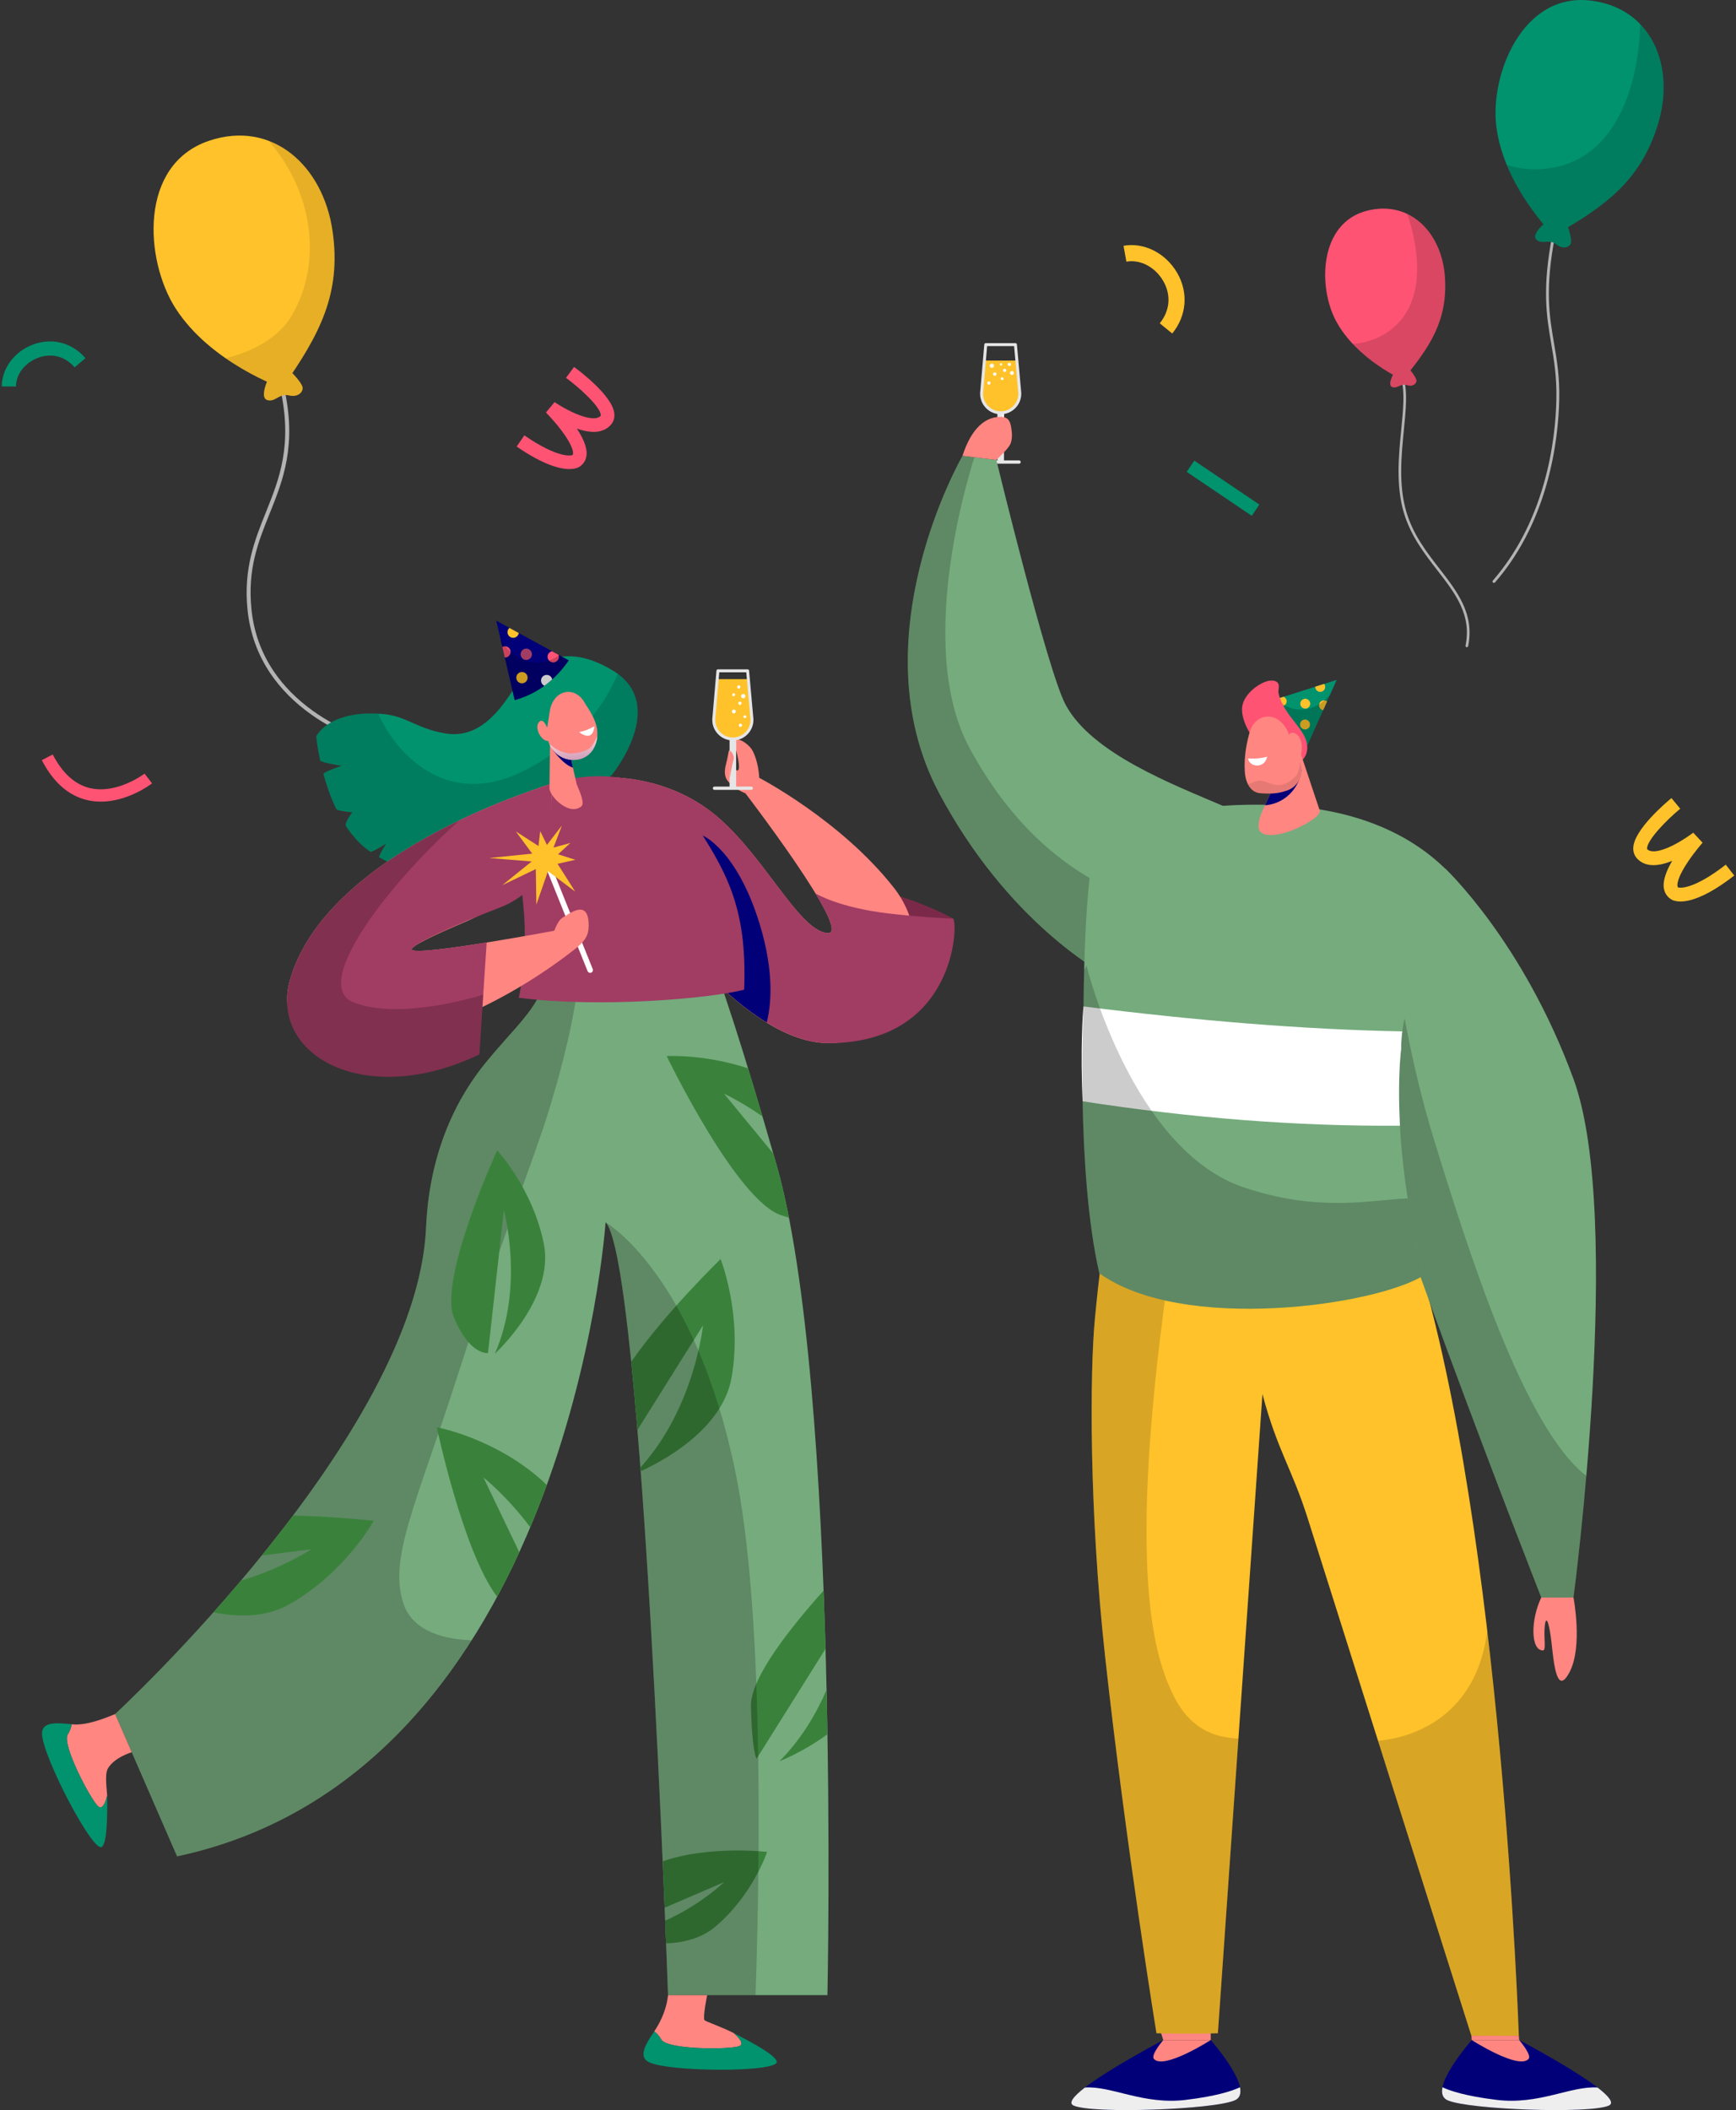 <?xml version="1.0" encoding="UTF-8"?>
<svg xmlns="http://www.w3.org/2000/svg" xmlns:xlink="http://www.w3.org/1999/xlink" viewBox="0 0 446 542">
  <rect x="0" y="0" width="446" height="542" fill="#333333" stroke="none"/>
  <defs>
    <clipPath id="clippath">
      <path d="m146.547,193.552c1.42.043,3.942-.519,4.98-1.384.92-.767,1.739-2.617,1.914-3.028-.006.071-.006.142-.014.213-.51,4.363-3.845,6.353-7.298,5.74-2.306-.409-4.099-1.982-5-4.006,1.932,1.817,4.142,2.426,5.419,2.465Z" fill="none"/>
    </clipPath>
  </defs>
  <g isolation="isolate">
    <g id="_レイヤー_1" data-name="レイヤー 1">
      <g>
        <g>
          <g>
            <g>
              <rect x="256.246" y="100.017" width="1.689" height="18.663" fill="#e6e6e6"/>
              <path d="m257.936,106.261v2.701c-.08-.302-.16-.59-.234-.846-.316-1.097-.168-1.664.234-1.855Z" fill="#fff"/>
              <path d="m260.562,104.585c-.886.888-2.112,1.44-3.471,1.44-2.792,0-5.02-2.328-4.898-5.117l.833-8.294h8.026l.937,8.294c.063,1.431-.493,2.741-1.427,3.677Z" fill="#ffc22a"/>
              <path d="m257.091,106.406c-1.455,0-2.81-.579-3.816-1.63-1.006-1.051-1.525-2.43-1.462-3.884 0-.005.001-.011.001-.016l1.062-12.389c.017-.197.181-.348.379-.348h7.625c.197,0,.361.15.378.346l1.109,12.389c.001.006.001.012.001.017.063,1.453-.456,2.833-1.462,3.884-1.006,1.051-2.361,1.63-3.816,1.63Zm-4.519-5.472c-.052,1.242.392,2.419,1.252,3.317.861.9,2.022,1.395,3.267,1.395s2.406-.496,3.267-1.395c.859-.898,1.304-2.075,1.252-3.316l-1.077-12.034h-6.929l-1.032,12.033Z" fill="#e6e6e6"/>
              <path d="m261.812,119.103h-9.443c-.233,0-.422-.189-.422-.422s.189-.422.422-.422h9.443c.233,0,.422.189.422.422s-.189.422-.422.422Z" fill="#e6e6e6"/>
            </g>
            <path d="m258.535,95.129c0,.233-.189.422-.422.422s-.422-.189-.422-.422.189-.422.422-.422.422.189.422.422Z" fill="#fff"/>
            <path d="m254.487,98.382c0,.233-.189.422-.422.422s-.422-.189-.422-.422.189-.422.422-.422.422.189.422.422Z" fill="#fff"/>
            <circle cx="257.168" cy="93.597" r=".296" fill="#fff"/>
            <path d="m259.746,93.597c0,.233-.189.422-.422.422s-.422-.189-.422-.422.189-.422.422-.422.422.189.422.422Z" fill="#fff"/>
            <path d="m260.479,95.805c0,.276-.224.5-.5.5-.276,0-.5-.224-.5-.5,0-.276.224-.5.5-.5.276,0,.5.224.5.5Z" fill="#fff"/>
            <path d="m257.837,97.273c0,.206-.167.373-.373.373-.206,0-.373-.167-.373-.373,0-.206.167-.373.373-.373.206,0,.373.167.373.373Z" fill="#fff"/>
            <path d="m255.365,93.943c0,.303-.246.549-.549.549-.303,0-.549-.246-.549-.549,0-.303.246-.549.549-.549.303,0,.549.246.549.549Z" fill="#fff"/>
            <circle cx="255.576" cy="96.083" r=".435" fill="#fff"/>
          </g>
          <g>
            <path d="m343.414,174.636l-7.497,16.728c-4.678-2.333-8.015-6.103-10.214-11.093l17.711-5.635Z" fill="#00936e"/>
            <path d="m337.911,176.389c-.03.619.401,1.179,1.026,1.302.69.135,1.359-.314,1.495-1.005.073-.373-.024-.742-.241-1.022l-2.279.725Z" fill="#ffc22a"/>
            <path d="m338.906,180.915c-.135.69.314,1.359,1.005,1.495l.02.004,1.009-2.252c-.153-.122-.336-.209-.539-.248-.69-.135-1.359.314-1.494,1.002Z" fill="#ffc22a"/>
            <path d="m334.086,180.51c-.135.69.314,1.359,1.004,1.494.69.135,1.359-.314,1.494-1.004.135-.69-.314-1.359-1.004-1.494-.69-.135-1.359.314-1.494,1.004Z" fill="#ffc22a"/>
            <circle cx="335.28" cy="186.095" r="1.273" fill="#ffc22a"/>
            <path d="m328.035,179.889c-.135.69.314,1.359,1.005,1.495.69.135,1.359-.315,1.495-1.005.117-.595-.204-1.178-.743-1.409l-1.598.509c-.075.121-.129.26-.159.411Z" fill="#ffc22a"/>
            <path d="m328.532,185.174c.452.608.932,1.188,1.44,1.736.482-.103.88-.487.981-1.0.135-.69-.315-1.356-1.005-1.491-.605-.119-1.189.209-1.415.755Z" fill="#ffc22a"/>
            <g opacity=".2">
              <path d="m325.705,180.271c2.198,4.99,5.533,8.759,10.212,11.092l5.844-13.041c-3.916,4.948-10.065,5.121-13.72,1.204l-2.337.745Z"/>
            </g>
          </g>
          <g>
            <path d="m314.23,243.005c5.541-11.817,10.082-31.642-.056-36.009-12.698-5.47-33.808-13.454-40.455-26.074-4.699-8.921-17.749-62.795-17.749-62.795l-8.7-1.028s-27.171,47.012-5.938,86.749c16.959,31.739,40.869,47.366,52.314,51.302,5.494,1.889,16.276-2.959,20.583-12.146Z" fill="#75ab7d"/>
            <path d="m255.97,118.127s2.897-2.648,3.552-3.953c.651-1.296.482-3.203.254-4.448-.225-1.226-.537-2.737-2.935-2.654-5.824.201-8.445,6.557-9.571,10.027l8.7,1.028Z" fill="#ff8681"/>
            <g opacity=".2">
              <path d="m311.066,241.542c-.131.324-.269.638-.412.948-2.055,4.395-11.511,14.549-17.009,12.66-11.445-3.934-35.352-19.563-52.311-51.302-21.235-39.738,5.937-86.748,5.937-86.748l3.07.36s-15.984,47.535-1.231,74.728c10.747,19.811,25.465,33.306,45.298,39.886,6.436,2.132,14.53,2.488,16.658,9.467Z"/>
            </g>
          </g>
          <polygon points="311.051 524.015 311.051 519.085 297.578 519.988 298.865 524.015 311.051 524.015" fill="#ff8681"/>
          <g>
            <path d="m390.296,524.015s3.787,2.23,4.691,4.401c.905,2.172-2.805,3.529-8.415,1.719-5.61-1.81-8.462-6.121-8.462-6.121h12.186Z" fill="#ff8681"/>
            <g>
              <path d="m378.111,524.015s-11.549,13.045-6.236,15.458c5.313,2.413,36.641,3.542,41.467,1.37,4.826-2.172-23.045-16.828-23.045-16.828,0,0,3.298,3.817,2.413,4.838-2.518,2.906-14.599-4.838-14.599-4.838Z" fill="#010078"/>
              <path d="m410.437,536.209c-6.796-.498-14.952,4.506-25.932,3.172-8.005-.973-12.019-2.342-13.914-3.243-.303,1.516-.016,2.745,1.283,3.335,5.313,2.413,36.641,3.542,41.467,1.37,1.457-.656-.068-2.449-2.904-4.634Z" fill="#eee"/>
            </g>
          </g>
          <g>
            <path d="m298.865,524.015s-5.309,3.752-6.515,7.493c-1.206,3.74,8.928,2.654,12.91-.603,3.982-3.258,5.791-6.889,5.791-6.889h-12.186Z" fill="#ff8681"/>
            <g>
              <path d="m311.051,524.015s11.549,13.045,6.236,15.458c-5.313,2.413-36.641,3.542-41.467,1.37-4.826-2.172,23.045-16.828,23.045-16.828,0,0-3.298,3.817-2.413,4.838,2.518,2.906,14.599-4.838,14.599-4.838Z" fill="#010078"/>
              <path d="m278.725,536.209c6.796-.498,14.952,4.506,25.932,3.172,8.005-.973,12.019-2.342,13.914-3.243.303,1.516.016,2.745-1.283,3.335-5.313,2.413-36.641,3.542-41.467,1.37-1.457-.656.068-2.449,2.904-4.634Z" fill="#eee"/>
            </g>
          </g>
          <path d="m285.396,311.293c28.011,5.215,65.117,4.145,76.198,3.125.696,2.637,1.478,5.398,2.38,8.321,21.931,71.053,26.229,200.177,26.229,200.177,0,0-6.972.282-12.186,0,0,0-33.454-105.635-42.01-132.778-4.082-12.951-7.826-17.538-11.669-32.039l-11.448,164.163s-7.288.234-15.78,0c0,0-7.929-48.782-13.208-96.89-4.116-37.516-3.934-73.101-2.584-86.905,1.022-10.456,2.183-21.093,4.078-27.173Z" fill="#ffc22a"/>
          <g opacity=".15">
            <path d="m318.167,446.586l-5.277,75.675s-7.289.234-15.78,0c0,0,0-.003-.003-.009-.12-.752-7.967-49.15-13.204-96.88-4.117-37.518-3.935-73.102-2.584-86.907,1.023-10.455,2.183-21.091,4.078-27.172,8.047,1.499,8.132,1.863,16.849,2.476-13.999,88.705-5.451,111.611-1.177,120.904,5.135,11.163,13.236,11.617,17.099,11.913Z"/>
          </g>
          <g opacity=".15">
            <path d="m390.181,522.916v.02c-.182.003-.547.009-1.04.017-.071.003-.142.003-.219.006-1.436.026-3.764.063-5.901.08h-.068c-2.579.017-4.861,0-4.938-.128-.003-.011-.014-.046-.031-.097-.014-.048-.037-.116-.062-.198-4.002-12.868-8.075-25.714-12.161-38.556-1.02-3.205-11.724-36.898-11.724-36.898,12.572-1.231,25.676-9.07,28.047-28.241l.103.692c5.898,50.124,7.742,95.786,7.99,102.471.003.276.006.556.006.832Z"/>
          </g>
          <polygon points="390.296 524.015 390.203 522.915 378.017 522.915 378.111 524.015 390.296 524.015" fill="#ff8681"/>
          <path d="m404.249,410.341s2.43,12.545-.985,19.113c-3.162,6.081-4.007-1.445-4.598-6.962-.591-5.517-1.423-7.857-1.773-5.057-.394,3.153.457,6.523-.525,6.502-3.153-.066-3.153-7.882-.394-13.596,2.759-5.714,8.276,0,8.276,0Z" fill="#ff8681"/>
          <path d="m282.429,327.051c-6.054-26.398-4.041-68.617-4.041-68.617,0,0,.068-35.309,3.588-42.692,12.558-4.837,21.886-9.665,44.839-8.979,18.109.541,35.972,5.745,48.098,20.257,6.661,7.971-14.862,19.306-14.95,42.495,0,0-3.144,23.854,5.877,58.044-12.437,7.823-62.039,14.879-83.41-.508Z" fill="#75ab7d"/>
          <g>
            <path d="m321.328,188.663s-2.94-4.324-2.076-7.726c.865-3.402,5.543-6.458,7.816-6.112,2.273.346,1.166,2.122,1.409,3.229,1.318,6.006,7.322,9.239,7.38,13.902.058,4.663-5.996,6.162-7.899,4.952-1.903-1.211-6.631-8.245-6.631-8.245Z" fill="#ff5374"/>
            <path d="m334.094,193.326l5.017,15.021c.018,2.18-11.713,8.213-15.152,5.453-1.007-.808-.724-2.896.226-5.158l5.651-12.319,4.258-2.997Z" fill="#ff8681"/>
            <path d="m328.7,198.799c2.403-.423,5.681-1.044,5.681-1.044,0,0-.212,3.825-3.564,6.7-1.774,1.522-3.844,2.251-5.807,2.387l3.69-8.043Z" fill="#010078"/>
            <path d="m330.769,187.753l3.364,8.429c.887,2.864-.659,5.92-3.498,6.884-2.269.77-3.764.868-6.739.697-2.479-.142-3.891-2.423-4.095-5.648-.265-4.183.68-8.112,1.304-10.185,1.421-4.728,7.07-5.51,9.665-.177Z" fill="#ff8681"/>
            <path d="m330.939,192.036c.084-.556.082-1.118.047-1.679-.067-1.067.082-2.668,1.713-1.988,2.373.989,2.416,6.692-.193,7.289-1.938.444-1.778-2.221-1.567-3.622Z" fill="#ff8681"/>
            <path d="m325.561,194.368s-2.004.632-4.902.459c0,0,.016.983,1.193,1.562,1.178.579,3.171.259,3.709-2.021Z" fill="#fff"/>
            <g opacity=".1">
              <path d="m322.929,200.611c2.718-.726,5.073,3.311,9.717-.95.866-.795,1.236-2.596,1.414-3.664l.074.184c.887,2.864-.659,5.92-3.498,6.884-2.269.77-3.764.868-6.739.697-1.512-.087-2.625-.972-3.311-2.379.496.048,1.514-.551,2.344-.773Z"/>
            </g>
          </g>
          <path d="m371.294,223.12s19.951,18.554,32.955,54.021c13.005,35.467,0,133.2,0,133.2h-8.276s-46.853-119.407-51.012-145.417c-4.16-26.009,26.332-41.805,26.332-41.805Z" fill="#75ab7d"/>
          <g opacity=".2">
            <path d="m407.545,379.112c-1.567,18.231-3.297,31.23-3.297,31.23h-8.275s-16.666-42.473-31.002-82.274c.305-.165.596-.336.866-.507-9.018-34.19-5.876-58.045-5.876-58.045.011-2.824.339-5.471.895-7.958,1.764,9.523,4.194,20.274,7.52,31.061,8.773,28.466,23.055,73.985,39.168,86.494Z"/>
          </g>
          <path d="m359.962,269.514s-.581,4.405-.527,12.141c.006.624.014,1.268.026,1.932.017.861.043,1.752.077,2.678.014.373.029.749.046,1.131.026.573.054,1.157.085,1.752-26.582.197-53.786-1.986-81.53-6.266-.584-12.626.009-23.023.245-24.36,28.759,3.607,56.233,5.921,81.881,6.4-.191,1.476-.296,3.006-.302,4.59Z" fill="#fff"/>
          <g opacity=".2">
            <path d="m365.838,327.56c-12.435,7.822-62.038,14.877-83.408-.51-6.055-26.397-4.041-68.617-4.041-68.617,0,0,.009-3.827.142-9.221l.596-1.177s11.651,47.355,40.497,56.988c18.77,6.269,31.291,3.385,42.047,2.795.96,6.061,2.302,12.68,4.166,19.741Z"/>
          </g>
        </g>
        <g>
          <path d="m94.189,190.597c-.045,0-.091-.006-.137-.019-.07-.019-7.034-1.995-14.218-7.131-4.226-3.022-7.707-6.532-10.345-10.434-3.304-4.885-5.287-10.395-5.896-16.378-1.081-10.621,1.873-17.971,4.729-25.079,3.405-8.473,6.925-17.234,3.671-31.793-.061-.275.111-.547.386-.608.275-.061.547.111.608.386,3.323,14.867-.257,23.778-3.72,32.395-2.94,7.315-5.716,14.225-4.661,24.596.591,5.807,2.514,11.155,5.715,15.894,2.566,3.799,5.957,7.222,10.078,10.173,7.04,5.041,13.857,6.979,13.925,6.998.271.076.429.356.354.628-.063.225-.268.373-.49.373Z" fill="#b3b3b3"/>
          <path d="m69.399,96.187s-3.027,5.853-.745,6.569c2.067.648,3.053-1.795,5.589-1.189,2.536.606,3.708-1.1,3.483-2.103-.355-1.58-3.771-4.789-3.771-4.789l-4.556,1.511Z" fill="#ffc22a"/>
          <g opacity=".1">
            <path d="m69.399,96.187s-3.027,5.853-.745,6.569c2.067.648,3.053-1.795,5.589-1.189,2.536.606,3.708-1.1,3.483-2.103-.355-1.58-3.771-4.789-3.771-4.789l-4.556,1.511Z"/>
          </g>
          <path d="m72.491,99.651s-18.325-6.323-27.402-20.475c-7.854-12.244-9.598-36.935,8.688-43.04,16.11-5.379,29.275,6.346,31.68,23.356,2.244,15.871-3.262,26.403-12.965,40.158Z" fill="#ffc22a"/>
          <g opacity=".1">
            <path d="m72.504,99.635c-.004.004-.006.008-.008.012,0,.002-.002.002-.004.004,0,0-1.531-.528-3.928-1.622-.13-.059-.261-.118-.395-.181-.122-.057-.249-.116-.377-.175-.359-.169-.732-.349-1.121-.54-.149-.075-.302-.151-.457-.228-1.233-.62-2.591-1.345-4.019-2.183-.151-.088-.302-.177-.455-.269-.558-.332-1.127-.683-1.702-1.05-.116-.073-.23-.147-.346-.222-.116-.075-.23-.151-.346-.226s-.232-.153-.351-.23c-.116-.077-.232-.155-.349-.234-.234-.157-.469-.318-.703-.481,6.528-1.506,13.593-5.112,17.001-10.925,8.408-14.343,4.857-32.819-5.994-44.936.002,0,.004,0,.006.002.106.039.214.082.326.122,8.505,3.349,14.612,12.17,16.175,23.223,2.244,15.863-3.259,26.395-12.953,40.141Z"/>
          </g>
        </g>
        <g>
          <path d="m383.694,149.711c-.044-.015-.087-.038-.124-.071-.152-.132-.168-.362-.036-.514,5.895-6.779,10.293-15.13,13.071-24.823,2.49-8.688,3.141-16.593,3.248-21.694.123-5.834-.615-10.165-1.329-14.354-.588-3.45-1.196-7.017-1.311-11.374-.128-4.877.39-10.263,1.584-16.465.038-.198.229-.327.427-.289.197.039.327.229.289.427-2.636,13.697-1.487,20.44-.27,27.579.72,4.222,1.464,8.588,1.339,14.492-.109,5.145-.765,13.117-3.277,21.88-2.807,9.795-7.255,18.24-13.221,25.1-.099.114-.254.152-.39.107Z" fill="#b3b3b3"/>
          <path d="m397.951,56.374s-4.841,3.677-3.224,5.178c1.465,1.359,3.255-.285,5.128,1.224,1.873,1.51,3.526.553,3.735-.372.331-1.457-1.245-5.484-1.245-5.484l-4.394-.546Z" fill="#00936e"/>
          <g opacity=".15">
            <path d="m397.951,56.374s-4.841,3.677-3.224,5.178c1.465,1.359,3.255-.285,5.128,1.224,1.873,1.51,3.526.553,3.735-.372.331-1.457-1.245-5.484-1.245-5.484l-4.394-.546Z"/>
          </g>
          <path d="m399.154,60.486s-12.762-12.529-14.718-27.917c-1.692-13.313,6.639-34.576,24.292-32.416,15.554,1.902,21.876,16.887,17.14,32.013-4.419,14.112-13.18,20.705-26.714,28.321Z" fill="#00936e"/>
          <g opacity=".15">
            <path d="m425.869,32.166c-4.419,14.112-13.18,20.705-26.715,28.32,0,0-7.691-7.552-12.046-18.129,6.418,2.038,14.07,1.388,20.086-2.527,14.453-9.405,14.181-33.653,14.181-33.653,5.939,6.143,7.612,16.035,4.495,25.989Z"/>
          </g>
        </g>
        <g>
          <path d="m376.934,166.239c-.046.011-.094.012-.143.002-.185-.037-.305-.217-.269-.402.721-3.626.315-6.925-1.276-10.381-1.428-3.103-3.63-5.945-5.961-8.954-3.382-4.365-6.878-8.879-8.643-14.88-2.049-6.968-1.306-14.543-.65-21.227.502-5.117.936-9.537.069-12.771-.049-.182.059-.369.241-.418.004-.001.008-.002.012-.003.178-.041.359.066.406.244.899,3.354.46,7.831-.049,13.014-.65,6.622-1.386,14.126.626,20.967,1.728,5.877,5.185,10.339,8.528,14.654,4.632,5.98,9.008,11.629,7.367,19.886-.027.136-.132.237-.258.266Z" fill="#b3b3b3"/>
          <path d="m358.514,95.057s-2.341,3.746-.855,4.348c1.345.545,2.137-1.033,3.798-.49,1.661.543,2.537-.533,2.441-1.215-.151-1.075-2.259-3.404-2.259-3.404l-3.126.762Z" fill="#ff5374"/>
          <g opacity=".15">
            <path d="m358.514,95.057s-2.341,3.746-.855,4.348c1.345.545,2.137-1.033,3.798-.49,1.661.543,2.537-.533,2.441-1.215-.151-1.075-2.259-3.404-2.259-3.404l-3.126.762Z"/>
          </g>
          <path d="m360.391,97.539s-11.898-5.221-17.192-15.169c-4.581-8.607-4.403-25.196,8.145-28.28,11.055-2.717,19.212,5.832,19.893,17.326.636,10.725-3.615,17.461-10.846,26.122Z" fill="#ff5374"/>
          <g opacity=".15">
            <path d="m371.237,71.417c.636,10.724-3.615,17.461-10.846,26.122,0,0-7.171-3.147-12.855-9.209,4.885-.27,9.914-2.684,12.992-6.893,7.393-10.113.958-26.514.958-26.514,5.617,2.642,9.303,8.929,9.752,16.494Z"/>
          </g>
        </g>
        <g>
          <g>
            <path d="m157.222,199.005s14.738-18.013.187-26.791c-14.551-8.778-22.393.207-26.483,6.341-4.09,6.135-9.265,11.153-16.741,9.798-7.476-1.355-9.81-4.495-16.086-4.974-13.673-1.044-16.856,5.77-16.856,5.77,0,0,.221,2.502.996,6.127.132.618,5.521,1.436,5.521,1.436,0,0-4.803,1.59-4.65,2.151.763,2.793,1.818,5.899,3.265,8.908.282.588,4.175.873,4.175.873,0,0-2.221,2.739-1.625,3.63,1.68,2.512,3.716,4.776,6.179,6.496.406.283,4.146-2.115,4.146-2.115,0,0-2.161,3.351-1.794,3.561,4.841,2.781,9.863,4.886,23,2.142,14.132-2.952,36.765-23.355,36.765-23.355Z" fill="#00936e"/>
            <g opacity=".15">
              <path d="m81.243,189.149s3.042-6.495,15.92-5.826c4.203,9.523,16.966,24.67,37.04,14.857,15.2-7.431,21.815-18.633,24.505-25.102,12.329,9.04-1.486,25.927-1.486,25.927,0,0-22.633,20.403-36.765,23.355-13.137,2.744-18.159.639-23-2.142-.367-.211,1.794-3.561,1.794-3.561,0,0-3.741,2.398-4.146,2.115-2.462-1.72-4.498-3.984-6.179-6.496-.596-.891,1.625-3.63,1.625-3.63,0,0-3.893-.286-4.175-.873-1.446-3.009-2.502-6.115-3.265-8.908-.153-.562,4.65-2.151,4.65-2.151,0,0-5.389-.818-5.521-1.436-.775-3.625-.996-6.127-.996-6.127Z"/>
            </g>
          </g>
          <path d="m244.866,235.939s-9.917-5.572-22.14-7.802c-12.223-2.23-13.205,1.356-13.205,1.356,0,0,26.12,18.093,35.346,6.446Z" fill="#7a2a48"/>
          <path d="m186.921,200.538c-1.487-1.894-.125-5.072-.125-5.072,0,0,2.152,2.869,2.809,2.385.657-.483-.155-4.014-.713-5.946-.939-3.258,2.208-1.831,3.931.156,1.723,1.987,3.133,9.244,1.564,11.32s-6.216-1.248-7.468-2.842Z" fill="#ff8681"/>
          <path d="m189.126,190.049v2.701c-.08-.302-.16-.59-.234-.846-.316-1.097-.168-1.664.234-1.855Z" fill="#ff8681"/>
          <path d="m189.126,197.82v4.65h-.023c-.647-.447-1.228-.932-1.667-1.365v-4.847c.496.584,1.185,1.319,1.69,1.562Z" fill="#ff8681"/>
          <path d="m152.69,199.766s15.435-1.831,29.099,8.061c13.665,9.892,23.005,31.167,30.789,31.859,7.089.63-21.967-37.096-21.967-37.096l4.151-2.958s21.275,10.995,34.94,28.465c11.559,14.778,4.497,39.726-16.778,39.841-21.275.115-44.972-34.153-44.972-34.153l-15.262-34.02Z" fill="#ff8681"/>
          <path d="m186.607,195.992s.459-2.143.603-2.979c.144-.836,1.643.922,1.24,2.133-.404,1.211.144,4.762,1.903,4.976,1.759.213.17,1.684.17,1.684,0,0-2.851-.98-3.197-1.931s-.718-3.882-.718-3.882Z" fill="#ff8681"/>
          <path d="m189.126,199.239v1.992c-.67-.316-1.391-.729-1.69-1.151v-7.28c.445.063,1.336,1.379,1.014,2.348-.288.861-.094,2.906.675,4.092Z" fill="#ff8681"/>
          <path d="m181.79,207.827c13.665,9.892,23.005,31.167,30.789,31.859,1.863.166,1.23-2.318-.717-6.07-.649-1.251-2.341-4.124-2.341-4.124,0,0,5.85,3.626,18.74,5.142,8.04.945,15.997,1.338,16.605,1.305,1.392,1.521.461,32-31.942,32-21.276-0-44.972-34.153-44.972-34.153l-15.262-34.02s15.435-1.831,29.099,8.061Z" fill="#a13c63"/>
          <path d="m171.663,238.713l8.887-24.089s8.741,3.614,14.59,22.64c3.903,12.695,2.925,21.149,1.842,25.373-10.678-6.538-20.283-17.564-25.319-23.925Z" fill="#010078"/>
          <path d="m109.452,315.409c.669-15.917,5.684-31.065,16.039-43.308,6.589-8.016,13.002-13.402,14.406-20.345,2.99-14.79-14.152-42.702-3.058-47.682,10.815-4.855,18.42-8.31,27.17,5.126,12.831,19.703,18.183,29.871,35.39,89.618,16.541,57.433,13.18,213.654,13.18,213.654h-40.958s-6.524-188.717-16.039-198.503h0c-.001.004-9.539,141.412-110.093,162.86l-15.913-36.554s77.491-71.495,79.877-124.865Z" fill="#75ab7d"/>
          <g opacity=".2">
            <path d="m109.452,315.409c.669-15.917,5.684-31.065,16.039-43.308,6.589-8.016,13.002-13.402,14.406-20.345,1.708-8.447-2.898-20.701-5.241-30.858,3.991.617,7.087,1.752,8.908,3.394,12.281,11.07,1.211,48.432-2.435,60.54-3.646,12.108-12.604,34.326-23.338,67.804-10.734,33.478-17.989,47.394-14.184,59.156,2.521,7.793,11.68,9.358,17.576,9.528-16.39,25.737-40.451,47.991-75.694,55.509l-15.913-36.554s77.491-71.495,79.877-124.865Z"/>
          </g>
          <g>
            <path d="m181.679,512.472s-1.136,5.535-.703,6.4c.173.346,4.29,1.688,7.528,3.351,1.447,1.265,2.859,2.89,1.294,3.395-2.681.865-18.415.874-19.892-1.73-.495-.873-1.123-1.564-1.82-2.1,2.099-3.096,3.281-6.511,3.535-9.316h10.058Z" fill="#ff8681"/>
            <path d="m169.905,523.888c1.477,2.604,17.211,2.595,19.892,1.73,1.565-.505.153-2.13-1.294-3.395,4.86,2.495,10.859,5.712,11.066,7.373.346,2.768-28.281,2.681-33.037,0-2.488-1.402-.748-4.414,1.553-7.808.697.536,1.325,1.227,1.82,2.1Z" fill="#00936e"/>
          </g>
          <g>
            <path d="m33.844,450.081s-4.46,1.309-6.11,4.151c-.72,1.239-.484,3.631-.2,6.949-.447,1.869-1.229,3.875-2.404,2.724-2.012-1.971-9.338-15.895-7.72-18.414.543-.845.862-1.721,1.013-2.588,3.717.418,8.55-1.549,11.152-2.628l4.269,9.806Z" fill="#ff8681"/>
            <path d="m17.411,445.491c-1.618,2.519,5.707,16.443,7.72,18.414,1.175,1.151,1.956-.855,2.404-2.724.051,5.462-.007,12.27-1.381,13.226-2.289,1.593-15.526-23.789-15.365-29.247.084-2.854,3.559-2.715,7.635-2.256-.15.866-.47,1.743-1.013,2.588Z" fill="#00936e"/>
          </g>
          <path d="m133.244,256.277c.331-.631,2.196-11.136,1.382-21.678-1.034-13.39-4.871-28.661,1.406-31.288,6.04-2.529,13.638-4.694,22.157-3.678,7.749.924,15.281,4.077,19.449,10.476,8.55,13.129,14.418,22.313,13.541,44.108-8.246,2.165-36.552,4.813-57.936,2.061Z" fill="#a13c63"/>
          <path d="m141.883,201.329s-56.76,16.358-67.162,49.6c-7.957,25.427,35.723,21.621,72.261-6.573l-3.245-5.535s-35.694,6.746-37.881,5.189c-.988-.704,6.041-3.988,14.041-7.376,12.715-5.385,21.216-17.582,21.816-31.377l.171-3.928Z" fill="#ff8681"/>
          <path d="m74.721,250.93c10.402-33.242,67.162-49.6,67.162-49.6l-.578,13.288c-.359,8.242-4.008,15.113-13.142,18.603-10.6,4.05-23.634,9.846-22.308,10.79,1.07.762,10.162-.464,19.17-1.915l-1.873,28.726c-29.292,14.147-54.736.255-48.432-19.892Z" fill="#a13c63"/>
          <g>
            <path d="m141.312,190.12l-.15,12.334c-.016,2.031,4.985,7.247,8.188,4.676.938-.753-.295-3.543-1.18-5.65l-2.419-10.594-4.44-.765Z" fill="#ff8681"/>
            <path d="m147.189,197.177c-2.647-.812-5.305-4.78-5.305-4.78h4.214l1.091,4.78Z" fill="#010078"/>
            <path d="m141.315,182.218l-.74,4.735c-.587,3.754,1.813,7.476,5.554,8.14,3.453.613,6.788-1.377,7.298-5.74.453-3.879-2.301-7.226-3.298-8.98-2.272-3.999-7.564-3.537-8.814,1.845Z" fill="#ff8681"/>
            <path d="m140.884,187.336c-.257-.334-.461-.702-.642-1.082-.345-.723-1.024-1.717-1.845-.678-1.194,1.511.853,5.26,2.779,4.702,1.43-.414.356-2.101-.292-2.942Z" fill="#ff8681"/>
            <path d="m148.783,188.044s1.733-.237,3.907-1.495c0,0-.052,1.976-1.281,2.404-.601.209-1.723-.167-2.626-.908Z" fill="#fff"/>
            <g mix-blend-mode="multiply">
              <g clip-path="url(#clippath)">
                <polygon points="147.168 189.139 141.128 189.86 141.128 189.139 147.168 189.139" fill="#fff"/>
                <polygon points="147.889 189.139 141.128 189.946 141.128 189.86 147.168 189.139 147.889 189.139" fill="#fff"/>
                <polygon points="148.611 189.139 141.128 190.032 141.128 189.946 147.889 189.139 148.611 189.139" fill="#fdfdfd"/>
                <polygon points="149.332 189.139 141.128 190.119 141.128 190.032 148.611 189.139 149.332 189.139" fill="#fcfbfc"/>
                <polygon points="150.054 189.139 141.128 190.205 141.128 190.119 149.332 189.139 150.054 189.139" fill="#fbfafc"/>
                <polygon points="150.775 189.139 141.128 190.291 141.128 190.205 150.054 189.139 150.775 189.139" fill="#faf8fb"/>
                <polygon points="151.496 189.139 141.128 190.377 141.128 190.291 150.775 189.139 151.496 189.139" fill="#f9f7fa"/>
                <polygon points="152.218 189.139 141.128 190.463 141.128 190.377 151.496 189.139 152.218 189.139" fill="#f8f5f9"/>
                <polygon points="152.939 189.139 141.128 190.549 141.128 190.463 152.218 189.139 152.939 189.139" fill="#f7f4f8"/>
                <polygon points="153.441 189.166 141.128 190.635 141.128 190.549 152.939 189.139 153.441 189.139 153.441 189.166" fill="#f6f3f8"/>
                <polygon points="153.441 189.252 141.128 190.721 141.128 190.635 153.441 189.166 153.441 189.252" fill="#f5f1f7"/>
                <polygon points="153.441 189.338 141.128 190.808 141.128 190.721 153.441 189.252 153.441 189.338" fill="#f4f0f6"/>
                <polygon points="153.441 189.424 141.128 190.894 141.128 190.808 153.441 189.338 153.441 189.424" fill="#f4eef6"/>
                <polygon points="153.441 189.51 141.128 190.98 141.128 190.894 153.441 189.424 153.441 189.51" fill="#f2eef6"/>
                <polygon points="153.441 189.596 141.128 191.066 141.128 190.98 153.441 189.51 153.441 189.596" fill="#f1edf5"/>
                <polygon points="153.441 189.682 141.128 191.152 141.128 191.066 153.441 189.596 153.441 189.682" fill="#f0ebf4"/>
                <polygon points="153.441 189.768 141.128 191.238 141.128 191.152 153.441 189.682 153.441 189.768" fill="#efeaf3"/>
                <polygon points="153.441 189.855 141.128 191.324 141.128 191.238 153.441 189.768 153.441 189.855" fill="#eee9f3"/>
                <polygon points="153.441 189.941 141.128 191.41 141.128 191.324 153.441 189.855 153.441 189.941" fill="#ede7f2"/>
                <polygon points="153.441 190.027 141.128 191.496 141.128 191.41 153.441 189.941 153.441 190.027" fill="#ede6f1"/>
                <polygon points="153.441 190.113 141.128 191.583 141.128 191.496 153.441 190.027 153.441 190.113" fill="#ece5f0"/>
                <polygon points="153.441 190.199 141.128 191.669 141.128 191.583 153.441 190.113 153.441 190.199" fill="#ebe3f0"/>
                <polygon points="153.441 190.285 141.128 191.755 141.128 191.669 153.441 190.199 153.441 190.285" fill="#eae2ef"/>
                <polygon points="153.441 190.371 141.128 191.841 141.128 191.755 153.441 190.285 153.441 190.371" fill="#e9e1ee"/>
                <polygon points="153.441 190.457 141.128 191.927 141.128 191.841 153.441 190.371 153.441 190.457" fill="#e7dfed"/>
                <polygon points="153.441 190.544 141.128 192.013 141.128 191.927 153.441 190.457 153.441 190.544" fill="#e6deed"/>
                <polygon points="153.441 190.63 141.128 192.099 141.128 192.013 153.441 190.544 153.441 190.63" fill="#e5ddec"/>
                <polygon points="153.441 190.716 141.128 192.185 141.128 192.099 153.441 190.63 153.441 190.716" fill="#e4dbeb"/>
                <polygon points="153.441 190.802 141.128 192.272 141.128 192.185 153.441 190.716 153.441 190.802" fill="#e4daea"/>
                <polygon points="153.441 190.888 141.128 192.358 141.128 192.272 153.441 190.802 153.441 190.888" fill="#e3d9ea"/>
                <polygon points="153.441 190.974 141.128 192.444 141.128 192.358 153.441 190.888 153.441 190.974" fill="#e2d7e9"/>
                <polygon points="153.441 191.06 141.128 192.53 141.128 192.444 153.441 190.974 153.441 191.06" fill="#e1d6e8"/>
                <polygon points="153.441 191.146 141.128 192.616 141.128 192.53 153.441 191.06 153.441 191.146" fill="#e0d5e8"/>
                <polygon points="153.441 191.232 141.128 192.702 141.128 192.616 153.441 191.146 153.441 191.232" fill="#dfd4e7"/>
                <polygon points="153.441 191.319 141.128 192.788 141.128 192.702 153.441 191.232 153.441 191.319" fill="#ded2e7"/>
                <polygon points="153.441 191.405 141.128 192.874 141.128 192.788 153.441 191.319 153.441 191.405" fill="#ddd1e7"/>
                <polygon points="153.441 191.491 141.128 192.96 141.128 192.874 153.441 191.405 153.441 191.491" fill="#dcd0e6"/>
                <polygon points="153.441 191.577 141.128 193.047 141.128 192.96 153.441 191.491 153.441 191.577" fill="#dbcfe5"/>
                <polygon points="153.441 191.663 141.128 193.133 141.128 193.047 153.441 191.577 153.441 191.663" fill="#dbcde4"/>
                <polygon points="153.441 191.749 141.128 193.219 141.128 193.133 153.441 191.663 153.441 191.749" fill="#dacce4"/>
                <polygon points="153.441 191.835 141.128 193.305 141.128 193.219 153.441 191.749 153.441 191.835" fill="#d9cbe3"/>
                <polygon points="153.441 191.921 141.128 193.391 141.128 193.305 153.441 191.835 153.441 191.921" fill="#d8cae2"/>
                <polygon points="153.441 192.008 141.128 193.477 141.128 193.391 153.441 191.921 153.441 192.008" fill="#d7c8e2"/>
                <polygon points="153.441 192.094 141.128 193.563 141.128 193.477 153.441 192.008 153.441 192.094" fill="#d6c7e1"/>
                <polygon points="153.441 192.18 141.128 193.649 141.128 193.563 153.441 192.094 153.441 192.18" fill="#d5c6e0"/>
                <polygon points="153.441 192.266 141.128 193.736 141.128 193.649 153.441 192.18 153.441 192.266" fill="#d4c5e0"/>
                <polygon points="153.441 192.352 141.128 193.822 141.128 193.736 153.441 192.266 153.441 192.352" fill="#d3c4df"/>
                <polygon points="153.441 192.438 141.128 193.908 141.128 193.822 153.441 192.352 153.441 192.438" fill="#d3c2de"/>
                <polygon points="153.441 192.524 141.128 193.994 141.128 193.908 153.441 192.438 153.441 192.524" fill="#d2c1de"/>
                <polygon points="153.441 192.61 141.128 194.08 141.128 193.994 153.441 192.524 153.441 192.61" fill="#d1c0dd"/>
                <polygon points="153.441 192.697 141.128 194.166 141.128 194.08 153.441 192.61 153.441 192.697" fill="#d0bfdc"/>
                <polygon points="153.441 192.783 141.128 194.252 141.128 194.166 153.441 192.697 153.441 192.783" fill="#cfbedc"/>
                <polygon points="153.441 192.869 141.128 194.338 141.128 194.252 153.441 192.783 153.441 192.869" fill="#cfbddb"/>
                <polygon points="153.441 192.955 141.128 194.425 141.128 194.338 153.441 192.869 153.441 192.955" fill="#cebbda"/>
                <polygon points="153.441 193.041 141.128 194.511 141.128 194.425 153.441 192.955 153.441 193.041" fill="#cdbada"/>
                <polygon points="153.441 193.127 141.128 194.597 141.128 194.511 153.441 193.041 153.441 193.127" fill="#cdb9d9"/>
                <polygon points="153.441 193.213 141.128 194.683 141.128 194.597 153.441 193.127 153.441 193.213" fill="#ccb8d9"/>
                <polygon points="153.441 193.299 141.128 194.769 141.128 194.683 153.441 193.213 153.441 193.299" fill="#cbb7d8"/>
                <polygon points="153.441 193.385 141.128 194.855 141.128 194.769 153.441 193.299 153.441 193.385" fill="#cab6d7"/>
                <polygon points="153.441 193.472 141.128 194.941 141.128 194.855 153.441 193.385 153.441 193.472" fill="#c9b5d7"/>
                <polygon points="153.441 193.558 141.128 195.027 141.128 194.941 153.441 193.472 153.441 193.558" fill="#c8b3d6"/>
                <polygon points="153.441 193.644 141.128 195.113 141.128 195.027 153.441 193.558 153.441 193.644" fill="#c7b2d6"/>
                <polygon points="153.441 193.73 141.128 195.2 141.128 195.113 153.441 193.644 153.441 193.73" fill="#c6b2d5"/>
                <polygon points="153.441 193.816 141.128 195.286 141.128 195.2 153.441 193.73 153.441 193.816" fill="#c6b0d4"/>
                <polygon points="153.441 193.902 141.128 195.372 141.128 195.286 153.441 193.816 153.441 193.902" fill="#c5b0d4"/>
                <polygon points="153.441 193.988 141.128 195.458 141.128 195.372 153.441 193.902 153.441 193.988" fill="#c4afd4"/>
                <polygon points="153.441 194.074 141.128 195.544 141.128 195.458 153.441 193.988 153.441 194.074" fill="#c3aed4"/>
                <polygon points="153.441 194.161 141.128 195.63 141.128 195.544 153.441 194.074 153.441 194.161" fill="#c2add3"/>
                <polygon points="153.441 194.247 141.218 195.706 141.128 195.706 141.128 195.63 153.441 194.161 153.441 194.247" fill="#c1acd2"/>
                <polygon points="153.441 194.333 141.94 195.706 141.218 195.706 153.441 194.247 153.441 194.333" fill="#c0abd2"/>
                <polygon points="153.441 194.419 142.661 195.706 141.94 195.706 153.441 194.333 153.441 194.419" fill="#c1aad1"/>
                <polygon points="153.441 194.505 143.382 195.706 142.661 195.706 153.441 194.419 153.441 194.505" fill="#c0a9d1"/>
                <polygon points="153.441 194.591 144.104 195.706 143.382 195.706 153.441 194.505 153.441 194.591" fill="#bfa8d0"/>
                <polygon points="153.441 194.677 144.825 195.706 144.104 195.706 153.441 194.591 153.441 194.677" fill="#bea7d0"/>
                <polygon points="153.441 194.763 145.547 195.706 144.825 195.706 153.441 194.677 153.441 194.763" fill="#bda6cf"/>
                <polygon points="153.441 194.849 146.268 195.706 145.547 195.706 153.441 194.763 153.441 194.849" fill="#bda4ce"/>
                <polygon points="153.441 194.936 146.99 195.706 146.268 195.706 153.441 194.849 153.441 194.936" fill="#bca4ce"/>
                <polygon points="153.441 195.022 147.711 195.706 146.99 195.706 153.441 194.936 153.441 195.022" fill="#bba2cd"/>
                <polygon points="153.441 195.108 148.433 195.706 147.711 195.706 153.441 195.022 153.441 195.108" fill="#baa1cd"/>
                <polygon points="153.441 195.194 149.154 195.706 148.433 195.706 153.441 195.108 153.441 195.194" fill="#b9a0cc"/>
                <polygon points="153.441 195.28 149.876 195.706 149.154 195.706 153.441 195.194 153.441 195.28" fill="#b99fcc"/>
                <polygon points="153.441 195.366 150.597 195.706 149.876 195.706 153.441 195.28 153.441 195.366" fill="#b89ecb"/>
                <polygon points="153.441 195.452 151.319 195.706 150.597 195.706 153.441 195.366 153.441 195.452" fill="#b79dcb"/>
                <polygon points="153.441 195.538 152.04 195.706 151.319 195.706 153.441 195.452 153.441 195.538" fill="#b69cca"/>
                <polygon points="153.441 195.625 152.762 195.706 152.04 195.706 153.441 195.538 153.441 195.625" fill="#b79bca"/>
                <polygon points="152.762 195.706 153.441 195.625 153.441 195.706 152.762 195.706" fill="#b69ac9"/>
              </g>
            </g>
          </g>
          <g>
            <path d="m127.727,410.147c-8.777-11.524-15.509-43.542-15.509-43.542,0,0,14.991,2.768,27.214,13.838.362.327.706.667,1.038,1.015-1.301,3.583-2.711,7.205-4.238,10.84-6.009-8.068-12.022-12.777-12.022-12.777l9.206,19.188c-1.757,3.83-3.65,7.654-5.689,11.439Z" fill="#3a823b"/>
            <path d="m186.019,280.941l12.656,15.368c.239.827.48,1.662.724,2.509,1.198,4.16,2.291,8.841,3.289,13.941-.585-.173-1.195-.357-1.84-.556-11.567-3.563-29.563-40.933-29.563-40.933,0,0,9.647-.565,20.905,3.151,1.169,3.825,2.401,7.939,3.705,12.362-5.591-3.913-9.876-5.842-9.876-5.842Z" fill="#3a823b"/>
            <path d="m185.124,323.413s5.664,14.153,2.831,30.398c-2.365,13.562-18.188,21.747-23.355,24.083-.024-.317-.048-.635-.072-.951,13.943-15.342,16.079-36.495,16.079-36.495l-16.843,26.853c-.511-6.179-1.043-12.057-1.595-17.503,8.687-12.537,22.954-26.386,22.954-26.386Z" fill="#3a823b"/>
            <path d="m194.382,451.745s-1.18-1.437-1.457-13.537c-.164-7.157,10.184-20.189,18.665-29.641.193,5.028.358,10.022.5,14.946l-17.708,28.232Z" fill="#3a823b"/>
            <path d="m200.252,452.402c5.603-5.629,9.461-12.227,12.108-18.341.087,3.867.161,7.67.222,11.39-6.216,4.592-12.33,6.951-12.33,6.951Z" fill="#3a823b"/>
            <path d="m170.249,478.116c11.855-4.168,26.824-2.434,26.824-2.434,0,0-3.655,11.098-13.329,19.234-3.591,3.02-8.22,4.102-12.622,4.271-.07-1.795-.148-3.746-.233-5.839,9.159-4.088,15.133-9.896,15.133-9.896l-15.268,6.573c-.15-3.638-.318-7.629-.504-11.908Z" fill="#3a823b"/>
            <path d="m61.903,406.004c10.742-3.19,18.076-8.057,18.076-8.057l-12.741,1.619c2.68-3.305,5.373-6.739,8.032-10.274,11.041.24,20.748,1.349,20.748,1.349,0,0-7.355,13.352-21.716,21.459-6.045,3.413-13.201,3.306-19.465,2.044,2.293-2.577,4.66-5.297,7.067-8.141Z" fill="#3a823b"/>
            <path d="m125.373,347.538s-4.669.7-8.746-9.117c-4.077-9.817,11.093-42.936,11.093-42.936,0,0,9.141,9.782,11.992,23.983,2.851,14.2-12.57,28.24-12.57,28.24,7.66-17.512,2.303-36.84,2.303-36.84l-4.072,36.67Z" fill="#3a823b"/>
          </g>
          <g mix-blend-mode="multiply">
            <g opacity=".2">
              <path d="m74.721,250.93c5.872-18.766,26.517-32.15,43.385-40.249-17.258,15.213-38.682,42.202-27.299,46.774,10.394,4.175,27.339-.16,33.343-1.937l-.998,15.304c-29.292,14.147-54.736.255-48.432-19.892Z"/>
            </g>
          </g>
          <g opacity=".2">
            <path d="m188.893,377.894c7.245,34.955,6.434,98.357,5.219,134.578h-22.492s-6.524-188.717-16.039-198.503c0,0,22.772,13.076,33.312,63.925Z"/>
          </g>
          <g>
            <g>
              <rect x="187.436" y="183.806" width="1.689" height="18.663" fill="#e6e6e6"/>
              <path d="m189.126,190.049v2.701c-.08-.302-.16-.59-.234-.846-.316-1.097-.168-1.664.234-1.855Z" fill="#e6e6e6"/>
              <path d="m187.436,200.079v-7.28c.445.063,1.336,1.379,1.014,2.348-.288.861-.593,2.759-1.014,4.932Z" fill="#ff8681"/>
              <path d="m191.751,188.374c-.886.888-2.112,1.44-3.471,1.44-2.792,0-5.02-2.328-4.898-5.117l.833-10.261h8.026l.937,10.261c.063,1.431-.493,2.741-1.427,3.677Z" fill="#ffc22a"/>
              <path d="m188.28,190.194c-1.455,0-2.81-.579-3.816-1.63-1.006-1.051-1.525-2.43-1.462-3.884 0-.005.001-.011.001-.016l1.062-12.389c.017-.197.181-.348.379-.348h7.625c.197,0,.361.15.378.346l1.109,12.389c.001.006.001.012.001.017.063,1.453-.456,2.833-1.462,3.884-1.006,1.051-2.361,1.63-3.816,1.63Zm-4.519-5.472c-.052,1.242.392,2.419,1.252,3.317.861.9,2.022,1.395,3.267,1.395s2.406-.496,3.267-1.395c.859-.898,1.304-2.075,1.252-3.316l-1.077-12.034h-6.929l-1.032,12.033Z" fill="#e6e6e6"/>
              <path d="m193.001,202.891h-9.443c-.233,0-.422-.189-.422-.422s.189-.422.422-.422h9.443c.233,0,.422.189.422.422s-.189.422-.422.422Z" fill="#e6e6e6"/>
            </g>
            <path d="m190.222,176.459c0,.233-.189.422-.422.422-.233,0-.422-.189-.422-.422,0-.233.189-.422.422-.422.233,0,.422.189.422.422Z" fill="#fff"/>
            <path d="m190.645,186.297c0,.233-.189.422-.422.422s-.422-.189-.422-.422.189-.422.422-.422.422.189.422.422Z" fill="#fff"/>
            <path d="m190.518,180.639c0,.233-.189.422-.422.422-.233,0-.422-.189-.422-.422s.189-.422.422-.422c.233,0,.422.189.422.422Z" fill="#fff"/>
            <path d="m189.033,182.75c0,.276-.224.5-.5.5-.276,0-.5-.224-.5-.5,0-.276.224-.5.5-.5.276,0,.5.224.5.5Z" fill="#fff"/>
            <path d="m191.735,184.101c0,.206-.167.373-.373.373-.206,0-.373-.167-.373-.373,0-.206.167-.373.373-.373.206,0,.373.167.373.373Z" fill="#fff"/>
            <circle cx="190.94" cy="178.823" r=".549" fill="#fff"/>
            <circle cx="188.483" cy="178.452" r=".372" fill="#fff"/>
          </g>
          <path d="m151.616,249.89c-.282,0-.549-.169-.661-.447l-11.472-28.52c-.147-.365.03-.78.395-.927.365-.147.78.03.927.395l11.472,28.52c.147.365-.03.78-.395.927-.087.035-.177.052-.266.052Z" fill="#fff"/>
          <path d="m141.488,241.935s1.253-5.189,3.048-6.227c1.795-1.038,6.801-5.074,6.696,2.191-.036,2.517-1.013,4.036-4.25,6.458l-5.494-2.422Z" fill="#ff8681"/>
          <polygon points="138.333 217.306 132.518 213.56 136.728 219.259 125.686 220.398 136.595 221.279 129.034 227.379 137.657 223.228 137.796 232.366 140.784 223.764 147.769 229.018 143.248 221.882 147.817 220.85 143.37 219.434 146.534 216.528 142.203 217.713 144.35 212.064 140.512 217.033 138.794 213.489 138.333 217.306" fill="#ffc22a"/>
          <g>
            <path d="m127.492,159.421l4.733,20.415c5.761-1.589,10.334-5.085,13.898-10.199l-18.63-10.216Z" fill="#010078"/>
            <path d="m133.281,162.597c-.103.701-.709,1.235-1.437,1.235-.804,0-1.456-.652-1.456-1.456,0-.434.191-.827.495-1.094l2.397,1.315Z" fill="#ffc22a"/>
            <path d="m131.169,167.456c0,.804-.652,1.456-1.456,1.456h-.023l-.636-2.748c.198-.103.423-.16.659-.16.804,0,1.456.652,1.456,1.452Z" fill="#ff5374"/>
            <path d="m136.665,168.061c0,.804-.652,1.455-1.455,1.455s-1.455-.652-1.455-1.455.652-1.455,1.455-1.455,1.455.652,1.455,1.455Z" fill="#a13c63"/>
            <circle cx="134.098" cy="174.064" r="1.455" fill="#ffc22a"/>
            <path d="m143.59,168.695c0,.804-.652,1.456-1.456,1.456s-1.456-.652-1.456-1.456c0-.694.488-1.277,1.143-1.418l1.681.922c.057.152.088.32.088.495Z" fill="#ff5374"/>
            <path d="m141.871,174.514c-.64.583-1.307,1.128-1.997,1.631-.518-.221-.88-.739-.88-1.338,0-.804.652-1.452,1.456-1.452.705,0,1.288.495,1.422,1.159Z" fill="#fff"/>
            <g opacity=".2">
              <path d="m146.121,169.636c-3.563,5.115-8.133,8.61-13.896,10.199l-3.689-15.916c3.306,6.412,10.166,7.958,15.127,4.368l2.458,1.349Z"/>
            </g>
          </g>
        </g>
        <path d="m25.91,205.91c-1.089,0-2.204-.108-3.33-.357-4.881-1.079-8.863-4.545-11.838-10.299l2.806-1.451c2.52,4.875,5.782,7.789,9.697,8.661,6.913,1.54,13.822-3.694,13.891-3.747l1.931,2.5c-.283.219-6.158,4.692-13.158,4.692Z" fill="#ff5374"/>
        <path d="m4.098,99.282l-3.647-.016c.02-4.692,3.293-9.035,8.145-10.806,4.867-1.777,9.982-.419,13.347,3.542l-2.779,2.361c-2.387-2.81-5.87-3.736-9.317-2.478-3.425,1.25-5.735,4.222-5.748,7.396Z" fill="#00936e"/>
        <path d="m301.161,85.664l-3.207-2.623c2.652-3.242,2.976-7.323.865-10.918-2.097-3.571-5.889-5.545-9.438-4.912l-.728-4.078c5.247-.936,10.769,1.834,13.739,6.893,2.98,5.075,2.508,11.068-1.231,15.639Z" fill="#ffc22a"/>
        <path d="m431.72,231.56c-1.255,0-1.955-.313-2.194-.446-1.129-.629-1.839-1.637-2.055-2.916-.343-2.03.711-4.642,2.131-7.08-4.039,1.647-7.055,1.462-8.979-.555-.728-.763-1.077-1.762-1.009-2.888.276-4.602,8.214-11.367,9.803-12.676l2.252,2.732c-3.456,2.851-8.385,7.888-8.521,10.156-.011.181.023.217.038.232.934.979,3.272.658,6.414-.881,2.882-1.412,5.384-3.336,5.409-3.355l2.405,2.577c-.018.02-1.858,2.097-3.579,4.619-2.958,4.334-2.946,6.093-2.873,6.529.03.179.081.275.201.361.448.102,3.896.588,12.215-5.869l2.171,2.797c-4.53,3.515-8.446,5.667-11.642,6.396-.862.197-1.588.268-2.187.268Zm-.525-3.571c.016.01.032.02.05.03-.002-.001-.018-.013-.05-.03Z" fill="#ffc22a"/>
        <path d="m146.28,120.483c-2.415,0-6.667-1.047-13.542-5.782l1.976-2.869c8.538,5.881,11.898,5.209,12.33,5.083.112-.09.157-.187.177-.365.048-.433-.039-2.162-3.187-6.254-1.832-2.382-3.756-4.319-3.775-4.338l2.22-2.666c.025.017,2.591,1.767,5.501,2.994,3.173,1.337,5.488,1.522,6.351.507.013-.016.045-.053.024-.23-.26-2.221-5.384-6.894-8.939-9.502l2.06-2.81c1.634,1.197,9.811,7.4,10.34,11.906.129,1.102-.158,2.103-.83,2.893-1.778,2.09-4.731,2.44-8.79,1.047,1.532,2.316,2.713,4.824,2.489,6.837-.141,1.269-.782,2.299-1.853,2.978-.283.179-1.074.571-2.552.571Zm.735-3.546c-.031.018-.046.031-.046.031.016-.01.031-.02.046-.031Z" fill="#ff5374"/>
        <rect x="312.467" y="115.315" width="3.484" height="20.177" transform="translate(34.482 315.683) rotate(-55.982)" fill="#00936e"/>
      </g>
    </g>
  </g>
</svg>